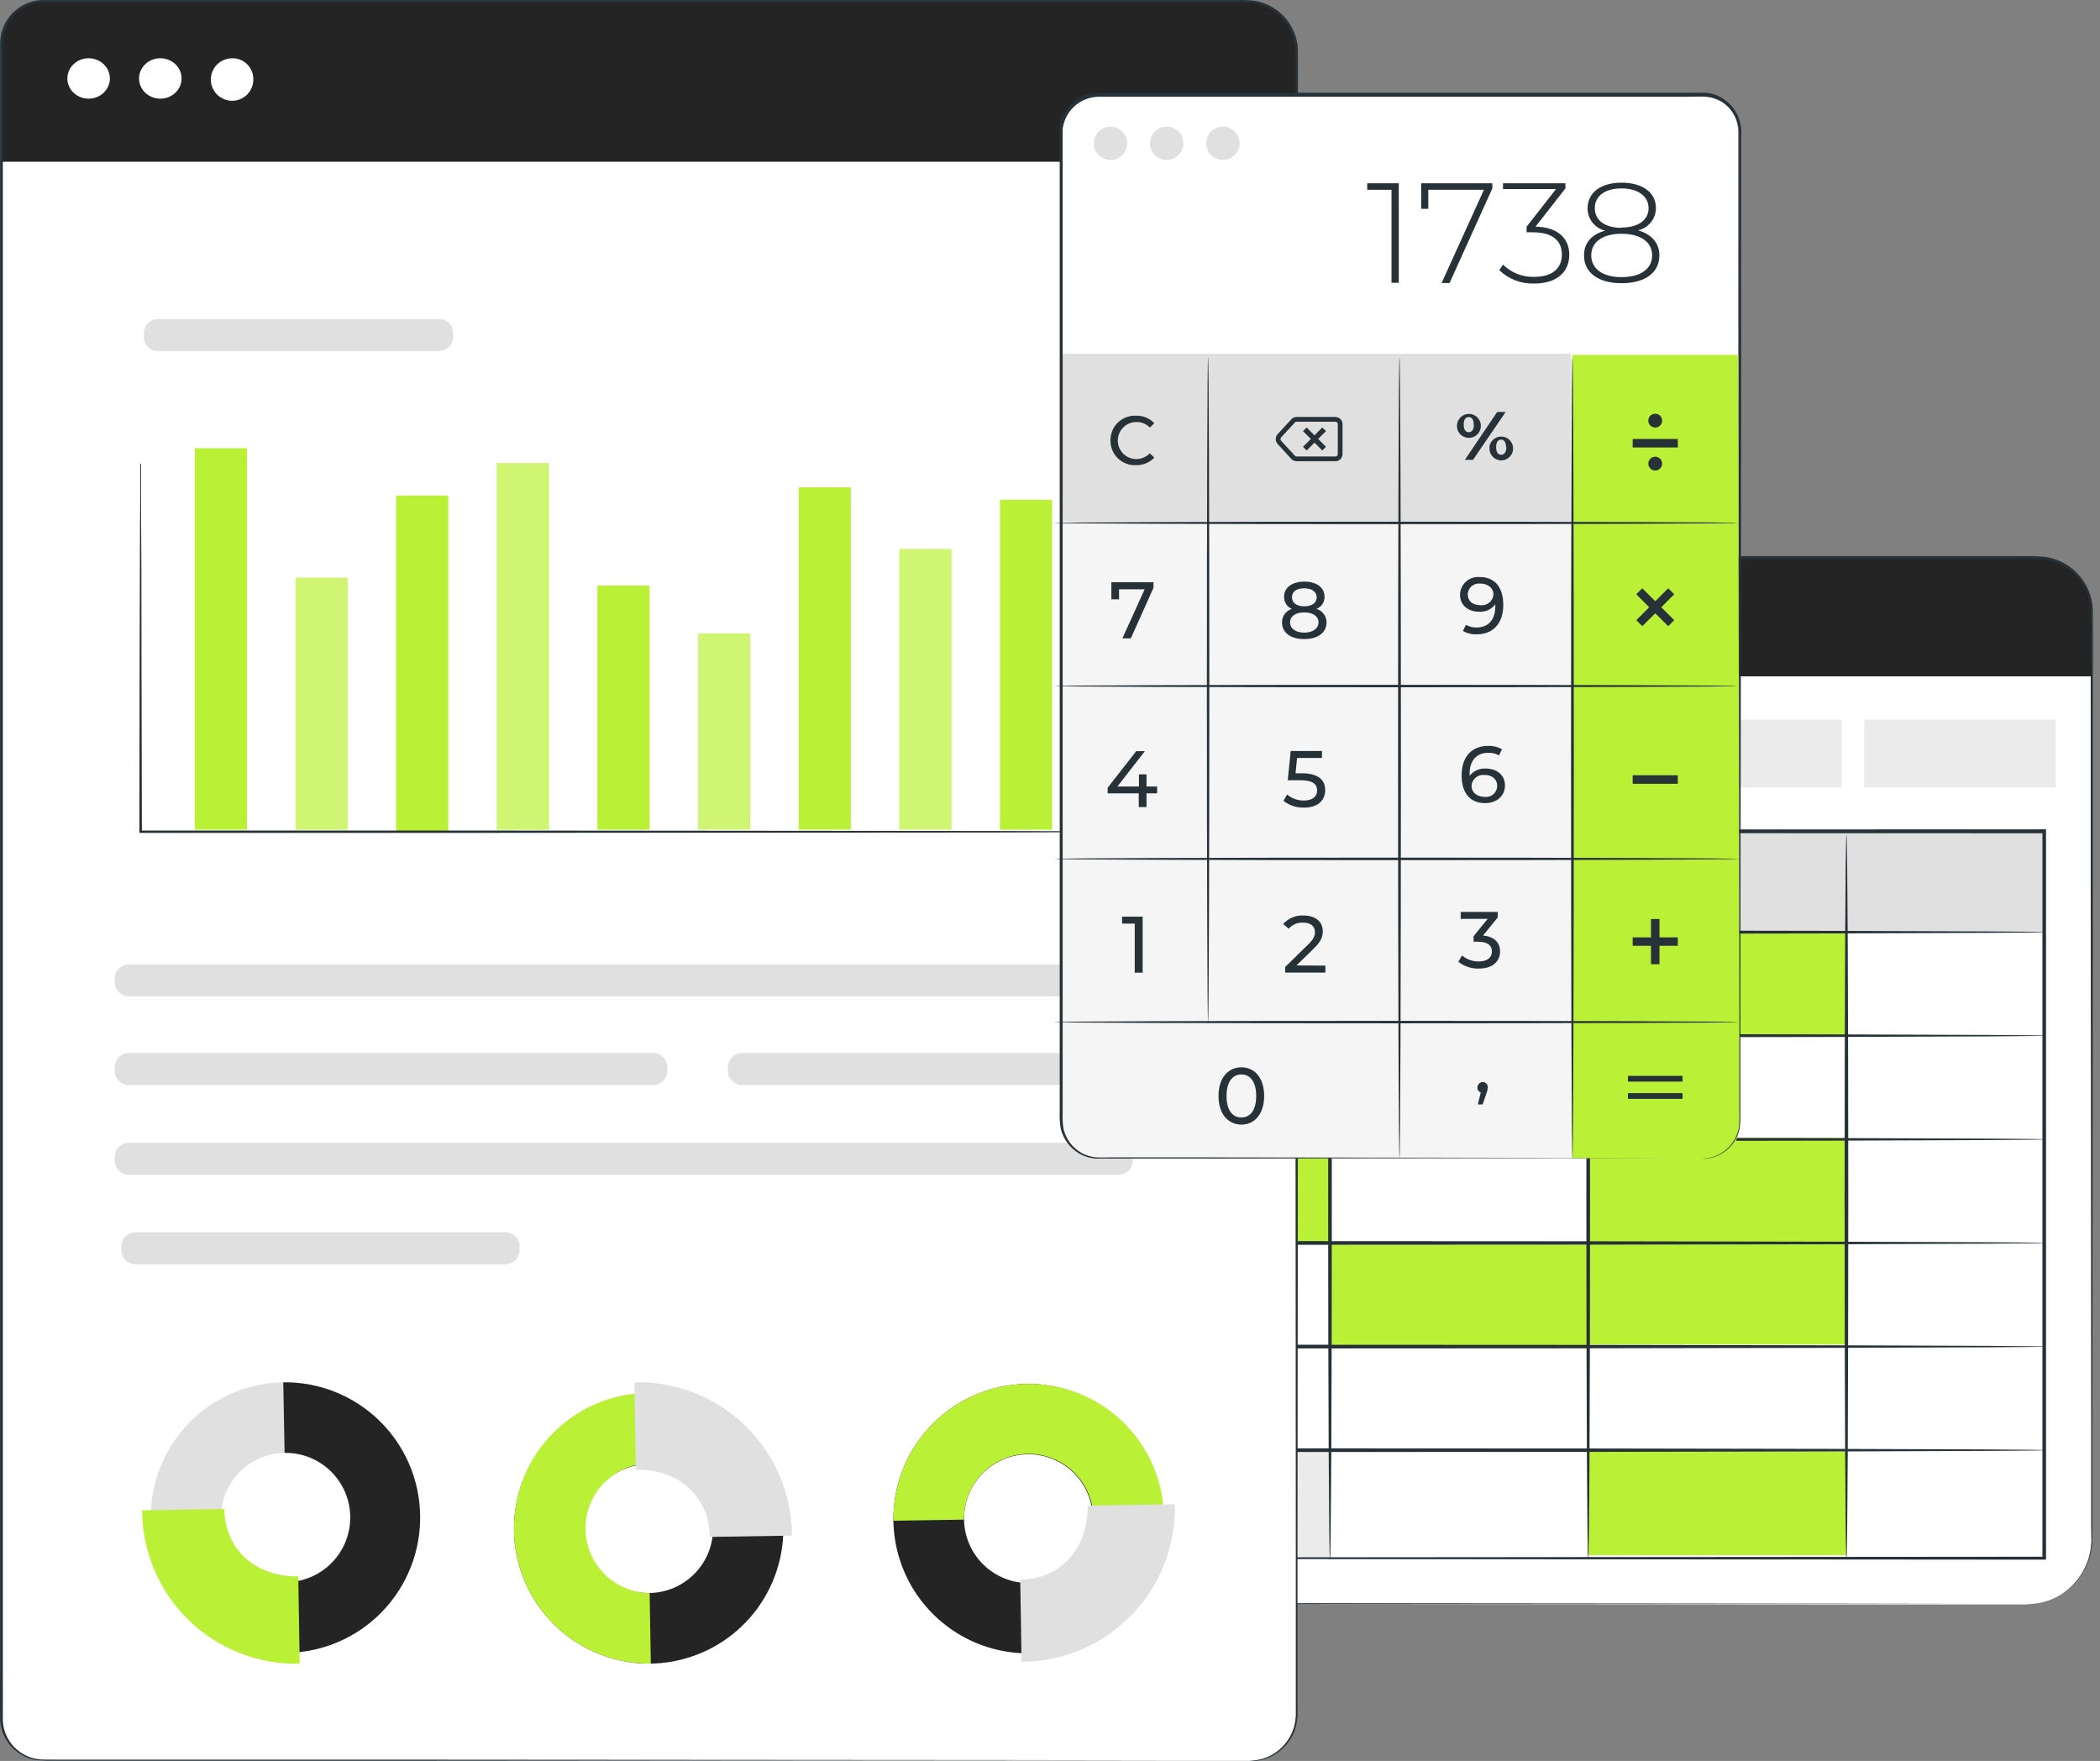 <svg xmlns="http://www.w3.org/2000/svg" width="99" height="83" viewBox="0 0 99 83" fill="none"><rect x="0" y="0" width="99" height="83" fill="#808080" stroke="none"/><path d="M26.613 26.279H96.028C96.368 26.279 96.704 26.346 97.017 26.476C97.331 26.606 97.616 26.796 97.856 27.036C98.096 27.276 98.286 27.561 98.416 27.875C98.546 28.188 98.613 28.524 98.613 28.864V72.539C98.613 73.356 98.288 74.141 97.71 74.719C97.132 75.297 96.348 75.622 95.53 75.622H27.208C26.869 75.622 26.532 75.555 26.218 75.425C25.904 75.295 25.619 75.104 25.379 74.864C25.139 74.624 24.948 74.339 24.818 74.025C24.688 73.711 24.621 73.374 24.621 73.035V28.268C24.621 27.74 24.831 27.233 25.204 26.86C25.578 26.486 26.085 26.276 26.613 26.276V26.279Z" fill="white"></path><path d="M50.525 43.932H38.352V48.816H50.525V43.932Z" fill="#BAF136"></path><path d="M87.044 43.932H74.872V48.816H87.044V43.932Z" fill="#BAF136"></path><path d="M87.044 53.635H74.872V58.518H87.044V53.635Z" fill="#BAF136"></path><path d="M87.044 58.486H74.872V63.369H87.044V58.486Z" fill="#BAF136"></path><path d="M62.7 53.723H50.527V58.606H62.7V53.723Z" fill="#BAF136"></path><path d="M74.851 58.666H62.679V63.549H74.851V58.666Z" fill="#BAF136"></path><path d="M62.7 68.349H50.527V73.429H62.7V68.349Z" fill="#EBEBEB"></path><path d="M87.044 68.417H74.872V73.3H87.044V68.417Z" fill="#BAF136"></path><path d="M96.367 39.165H30.64V43.938H96.367V39.165Z" fill="#E0E0E0"></path><path d="M38.355 39.165H26.831V73.536H38.355V39.165Z" fill="#E0E0E0"></path><path d="M38.52 73.697H26.66V38.993H38.52V73.697ZM26.996 73.364H38.187V39.324H26.996V73.364Z" fill="#E0E0E0"></path><path d="M26.613 26.28H96.028C96.368 26.28 96.704 26.347 97.018 26.477C97.331 26.607 97.616 26.797 97.856 27.038C98.096 27.277 98.287 27.562 98.416 27.876C98.546 28.189 98.613 28.526 98.613 28.865V31.877H24.619V28.269C24.619 28.008 24.671 27.749 24.771 27.508C24.872 27.266 25.019 27.047 25.204 26.862C25.389 26.677 25.609 26.531 25.851 26.431C26.092 26.331 26.351 26.28 26.613 26.28Z" fill="#242424"></path><path d="M38.355 33.918H26.962V37.121H38.355V33.918Z" fill="#EBEBEB"></path><path d="M50.674 33.918H39.688V37.121H50.674V33.918Z" fill="#EBEBEB"></path><path d="M62.723 33.918H51.737V37.121H62.723V33.918Z" fill="#EBEBEB"></path><path d="M74.772 33.918H63.786V37.121H74.772V33.918Z" fill="#EBEBEB"></path><path d="M86.821 33.918H75.835V37.121H86.821V33.918Z" fill="#EBEBEB"></path><path d="M96.915 33.918H87.884V37.121H96.915V33.918Z" fill="#EBEBEB"></path><path d="M26.831 73.434C26.831 73.434 26.946 73.434 27.169 73.434H28.163H32.008L46.41 73.413L96.367 73.373L96.286 73.454C96.286 62.854 96.286 51.261 96.286 39.189L96.372 39.275L26.838 39.254L26.901 39.189C26.901 49.753 26.875 58.312 26.867 64.234C26.867 67.197 26.854 69.5 26.852 71.056C26.852 71.838 26.852 72.433 26.852 72.841C26.852 73.242 26.852 73.452 26.852 73.452C26.852 73.452 26.852 73.25 26.852 72.854C26.852 72.457 26.852 71.859 26.852 71.082C26.852 69.521 26.852 67.223 26.833 64.26C26.833 58.328 26.815 49.755 26.799 39.176V39.113H26.865L96.398 39.089H96.456V39.165C96.456 51.235 96.456 62.83 96.456 73.431V73.512H96.375L46.363 73.473L31.979 73.449H28.153H27.161L26.831 73.434Z" fill="#263238"></path><path d="M96.498 43.935C96.498 43.982 80.93 44.022 61.731 44.022C42.532 44.022 26.962 43.982 26.962 43.935C26.962 43.888 42.524 43.848 61.731 43.848C80.938 43.848 96.498 43.888 96.498 43.935Z" fill="#263238"></path><path d="M96.498 48.814C96.498 48.861 80.93 48.901 61.731 48.901C42.532 48.901 26.962 48.869 26.962 48.814C26.962 48.759 42.524 48.728 61.731 48.728C80.938 48.728 96.498 48.767 96.498 48.814Z" fill="#263238"></path><path d="M96.498 53.702C96.498 53.749 80.93 53.788 61.731 53.788C42.532 53.788 26.962 53.749 26.962 53.702C26.962 53.654 42.524 53.615 61.731 53.615C80.938 53.615 96.498 53.654 96.498 53.702Z" fill="#263238"></path><path d="M96.498 58.585C96.498 58.632 80.93 58.671 61.731 58.671C42.532 58.671 26.962 58.635 26.962 58.585C26.962 58.535 42.524 58.498 61.731 58.498C80.938 58.498 96.498 58.54 96.498 58.585Z" fill="#263238"></path><path d="M96.498 63.468C96.498 63.515 80.93 63.555 61.731 63.555C42.532 63.555 26.962 63.515 26.962 63.468C26.962 63.421 42.524 63.382 61.731 63.382C80.938 63.382 96.498 63.421 96.498 63.468Z" fill="#263238"></path><path d="M96.498 68.351C96.498 68.399 80.93 68.438 61.731 68.438C42.532 68.438 26.962 68.399 26.962 68.351C26.962 68.304 42.524 68.265 61.731 68.265C80.938 68.265 96.498 68.304 96.498 68.351Z" fill="#263238"></path><path d="M38.352 73.539C38.305 73.539 38.266 65.885 38.266 56.45C38.266 47.014 38.305 39.357 38.352 39.357C38.399 39.357 38.439 47.009 38.439 56.45C38.439 65.89 38.402 73.539 38.352 73.539Z" fill="#263238"></path><path d="M50.538 73.433C50.49 73.433 50.451 65.802 50.451 56.393C50.451 46.984 50.49 39.353 50.538 39.353C50.585 39.353 50.624 46.981 50.624 56.393C50.624 65.805 50.574 73.433 50.538 73.433Z" fill="#263238"></path><path d="M62.7 73.539C62.652 73.539 62.613 65.885 62.613 56.45C62.613 47.014 62.652 39.357 62.7 39.357C62.747 39.357 62.786 47.009 62.786 56.45C62.786 65.89 62.747 73.539 62.7 73.539Z" fill="#263238"></path><path d="M74.872 73.539C74.825 73.539 74.785 65.885 74.785 56.45C74.785 47.014 74.825 39.357 74.872 39.357C74.919 39.357 74.959 47.009 74.959 56.45C74.959 65.89 74.922 73.539 74.872 73.539Z" fill="#263238"></path><path d="M87.047 73.539C87 73.539 86.96 65.885 86.96 56.45C86.96 47.014 87 39.357 87.047 39.357C87.094 39.357 87.133 47.009 87.133 56.45C87.133 65.89 87.094 73.539 87.047 73.539Z" fill="#263238"></path><path d="M28.948 29.081C28.944 29.219 28.899 29.353 28.82 29.466C28.74 29.579 28.629 29.666 28.5 29.717C28.371 29.767 28.23 29.779 28.095 29.75C27.96 29.721 27.836 29.653 27.739 29.554C27.642 29.456 27.576 29.331 27.55 29.195C27.523 29.059 27.537 28.918 27.59 28.79C27.643 28.663 27.732 28.553 27.847 28.475C27.961 28.398 28.096 28.355 28.234 28.354C28.329 28.354 28.423 28.373 28.51 28.41C28.598 28.447 28.677 28.501 28.743 28.568C28.809 28.636 28.862 28.716 28.897 28.804C28.932 28.892 28.95 28.986 28.948 29.081Z" fill="white"></path><path d="M31.346 29.081C31.342 29.219 31.297 29.354 31.217 29.467C31.137 29.58 31.026 29.667 30.896 29.718C30.767 29.768 30.626 29.779 30.491 29.749C30.355 29.72 30.231 29.651 30.134 29.551C30.038 29.452 29.973 29.326 29.947 29.19C29.922 29.054 29.937 28.913 29.991 28.785C30.045 28.657 30.135 28.548 30.251 28.471C30.366 28.395 30.502 28.354 30.641 28.354C30.735 28.355 30.828 28.375 30.914 28.412C31 28.45 31.078 28.504 31.144 28.571C31.21 28.639 31.261 28.718 31.296 28.806C31.331 28.893 31.348 28.987 31.346 29.081Z" fill="white"></path><path d="M33.745 29.081C33.74 29.219 33.696 29.354 33.616 29.467C33.536 29.58 33.424 29.667 33.295 29.718C33.165 29.768 33.024 29.779 32.889 29.749C32.753 29.72 32.629 29.651 32.533 29.551C32.436 29.452 32.371 29.326 32.345 29.19C32.32 29.054 32.335 28.913 32.389 28.785C32.443 28.657 32.533 28.548 32.649 28.471C32.764 28.395 32.9 28.354 33.039 28.354C33.133 28.355 33.226 28.375 33.312 28.412C33.398 28.45 33.477 28.504 33.542 28.571C33.608 28.639 33.659 28.718 33.694 28.806C33.729 28.893 33.746 28.987 33.745 29.081Z" fill="white"></path><path d="M95.533 75.636L95.69 75.623C95.845 75.617 96 75.597 96.152 75.566C96.672 75.456 97.156 75.213 97.555 74.861C97.953 74.509 98.254 74.059 98.427 73.556C98.474 73.44 98.492 73.314 98.529 73.191C98.554 73.061 98.573 72.929 98.584 72.797C98.603 72.535 98.584 72.241 98.584 71.947C98.584 70.766 98.584 69.409 98.584 67.875C98.584 61.743 98.571 52.874 98.563 41.914C98.563 39.175 98.563 36.307 98.563 33.313C98.563 31.817 98.563 30.287 98.563 28.739C98.532 28.156 98.3 27.602 97.906 27.171C97.511 26.74 96.979 26.46 96.401 26.378C96.004 26.347 95.605 26.337 95.207 26.349H74.63H27.487H26.699C26.447 26.342 26.195 26.383 25.957 26.47C25.72 26.556 25.503 26.689 25.317 26.859C25.132 27.03 24.982 27.235 24.876 27.464C24.77 27.692 24.711 27.939 24.703 28.191C24.703 28.453 24.703 28.715 24.703 28.965V48.699C24.703 56.571 24.703 64.18 24.703 71.438V72.795C24.675 73.235 24.754 73.676 24.931 74.08C25.11 74.475 25.387 74.816 25.736 75.072C26.084 75.329 26.493 75.491 26.922 75.545C27.14 75.562 27.358 75.567 27.576 75.56H42.125H60.055L86.013 75.584H93.071H94.908H95.535C95.535 75.584 95.323 75.584 94.908 75.584H93.071L86.013 75.597L60.055 75.618H42.125H32.139H27.576C27.354 75.624 27.131 75.618 26.909 75.6C26.455 75.547 26.022 75.379 25.652 75.111C25.282 74.842 24.988 74.483 24.797 74.067C24.614 73.646 24.532 73.188 24.558 72.729V71.438C24.558 64.194 24.558 56.584 24.558 48.699C24.558 44.756 24.558 40.746 24.558 36.669V28.965C24.558 28.702 24.558 28.44 24.558 28.178C24.575 27.773 24.712 27.382 24.951 27.055C25.19 26.728 25.521 26.479 25.902 26.341C26.154 26.25 26.421 26.207 26.689 26.212H27.476H74.62H95.197C95.6 26.202 96.004 26.212 96.406 26.244C96.81 26.3 97.195 26.451 97.529 26.685C97.861 26.913 98.135 27.214 98.331 27.566C98.527 27.917 98.64 28.309 98.66 28.71C98.676 30.269 98.66 31.791 98.66 33.289C98.66 36.28 98.66 39.147 98.66 41.89C98.66 52.85 98.642 61.719 98.639 67.851C98.639 69.384 98.639 70.741 98.639 71.924C98.639 72.22 98.639 72.501 98.626 72.776C98.614 72.909 98.595 73.042 98.569 73.172C98.541 73.298 98.506 73.421 98.463 73.543C98.314 73.972 98.072 74.364 97.755 74.689C97.32 75.129 96.765 75.431 96.16 75.558C96.006 75.586 95.851 75.603 95.695 75.608L95.533 75.636Z" fill="#263238"></path><path d="M2.021 0.06H58.729C59.041 0.06 59.351 0.122 59.639 0.241C59.928 0.361 60.19 0.536 60.41 0.757C60.631 0.978 60.806 1.241 60.925 1.53C61.044 1.818 61.104 2.128 61.104 2.44V80.803C61.102 81.385 60.869 81.941 60.458 82.352C60.046 82.763 59.489 82.993 58.907 82.994H2.042C1.515 82.994 1.009 82.785 0.636 82.412C0.263 82.039 0.053 81.533 0.053 81.005V2.025C0.057 1.505 0.265 1.006 0.633 0.639C1.002 0.271 1.5 0.063 2.021 0.06Z" fill="white"></path><path d="M2.021 0.06H58.729C59.041 0.06 59.351 0.122 59.639 0.241C59.928 0.361 60.19 0.536 60.41 0.757C60.631 0.978 60.806 1.241 60.925 1.53C61.044 1.818 61.104 2.128 61.104 2.44V7.625H0.053V2.038C0.053 1.516 0.26 1.014 0.629 0.643C0.998 0.272 1.498 0.063 2.021 0.06Z" fill="#242424"></path><path d="M4.178 4.651C4.731 4.651 5.18 4.224 5.18 3.698C5.18 3.172 4.731 2.746 4.178 2.746C3.624 2.746 3.176 3.172 3.176 3.698C3.176 4.224 3.624 4.651 4.178 4.651Z" fill="white"></path><path d="M7.558 4.651C8.111 4.651 8.56 4.224 8.56 3.698C8.56 3.172 8.111 2.746 7.558 2.746C7.004 2.746 6.555 3.172 6.555 3.698C6.555 4.224 7.004 4.651 7.558 4.651Z" fill="white"></path><path d="M11.942 3.699C11.952 3.899 11.902 4.097 11.798 4.269C11.694 4.44 11.541 4.576 11.358 4.66C11.176 4.743 10.973 4.77 10.775 4.737C10.578 4.704 10.395 4.612 10.249 4.474C10.104 4.336 10.004 4.157 9.961 3.961C9.919 3.766 9.936 3.561 10.011 3.375C10.085 3.189 10.214 3.03 10.38 2.918C10.546 2.806 10.742 2.746 10.942 2.746C11.201 2.74 11.451 2.837 11.639 3.016C11.826 3.194 11.935 3.44 11.942 3.699Z" fill="white"></path><path d="M11.643 21.126H9.184V39.105H11.643V21.126Z" fill="#BAF136"></path><path d="M16.39 27.23H13.931V39.104H16.39V27.23Z" fill="#BAF136"></path><path d="M21.134 23.356H18.675V39.191H21.134V23.356Z" fill="#BAF136"></path><path d="M25.878 21.823H23.419V39.106H25.878V21.823Z" fill="#BAF136"></path><path d="M30.622 27.599H28.163V39.105H30.622V27.599Z" fill="#BAF136"></path><path d="M35.368 29.852H32.91V39.101H35.368V29.852Z" fill="#BAF136"></path><path d="M40.112 22.971H37.654V39.103H40.112V22.971Z" fill="#BAF136"></path><path d="M44.856 25.877H42.398V39.102H44.856V25.877Z" fill="#BAF136"></path><path d="M49.6 23.556H47.142V39.105H49.6V23.556Z" fill="#BAF136"></path><path d="M54.347 28.511H51.889V39.104H54.347V28.511Z" fill="#BAF136"></path><g opacity="0.3"><path d="M16.39 27.23H13.931V39.104H16.39V27.23Z" fill="white"></path></g><g opacity="0.3"><path d="M25.878 21.817H23.419V39.101H25.878V21.817Z" fill="white"></path></g><g opacity="0.3"><path d="M35.368 29.853H32.91V39.102H35.368V29.853Z" fill="white"></path></g><g opacity="0.3"><path d="M44.856 25.876H42.398V39.101H44.856V25.876Z" fill="white"></path></g><g opacity="0.3"><path d="M54.347 28.507H51.889V39.099H54.347V28.507Z" fill="white"></path></g><path d="M6.65 21.823C6.65 21.823 6.65 21.852 6.65 21.904C6.65 21.957 6.65 22.041 6.65 22.143C6.65 22.358 6.65 22.668 6.65 23.077C6.65 23.898 6.65 25.092 6.665 26.611C6.665 29.66 6.679 34.003 6.689 39.206L6.631 39.146H22.934L46.754 39.167L53.969 39.188L55.932 39.201H56.457C56.572 39.201 56.63 39.201 56.63 39.201H56.457H55.932L53.969 39.214L46.754 39.238L22.934 39.256H6.631H6.571V39.196C6.571 34 6.589 29.658 6.595 26.601C6.595 25.082 6.608 23.888 6.613 23.067C6.613 22.66 6.613 22.348 6.613 22.132C6.613 22.03 6.613 21.951 6.613 21.894C6.623 21.869 6.636 21.845 6.65 21.823Z" fill="#263238"></path><path d="M20.695 15.034H7.45C7.079 15.034 6.778 15.335 6.778 15.706V15.874C6.778 16.245 7.079 16.546 7.45 16.546H20.695C21.066 16.546 21.367 16.245 21.367 15.874V15.706C21.367 15.335 21.066 15.034 20.695 15.034Z" fill="#E0E0E0"></path><path d="M52.725 45.455H6.08C5.709 45.455 5.408 45.755 5.408 46.126V46.294C5.408 46.665 5.709 46.966 6.08 46.966H52.725C53.096 46.966 53.397 46.665 53.397 46.294V46.126C53.397 45.755 53.096 45.455 52.725 45.455Z" fill="#E0E0E0"></path><path d="M52.725 53.86H6.08C5.709 53.86 5.408 54.161 5.408 54.532V54.7C5.408 55.071 5.709 55.372 6.08 55.372H52.725C53.096 55.372 53.397 55.071 53.397 54.7V54.532C53.397 54.161 53.096 53.86 52.725 53.86Z" fill="#E0E0E0"></path><path d="M30.787 49.633H6.08C5.709 49.633 5.408 49.934 5.408 50.305V50.473C5.408 50.844 5.709 51.145 6.08 51.145H30.787C31.158 51.145 31.459 50.844 31.459 50.473V50.305C31.459 49.934 31.158 49.633 30.787 49.633Z" fill="#E0E0E0"></path><path d="M52.413 49.633H34.985C34.614 49.633 34.313 49.934 34.313 50.305V50.473C34.313 50.844 34.614 51.145 34.985 51.145H52.413C52.784 51.145 53.085 50.844 53.085 50.473V50.305C53.085 49.934 52.784 49.633 52.413 49.633Z" fill="#E0E0E0"></path><path d="M23.823 58.079H6.395C6.024 58.079 5.723 58.38 5.723 58.751V58.919C5.723 59.29 6.024 59.59 6.395 59.59H23.823C24.194 59.59 24.495 59.29 24.495 58.919V58.751C24.495 58.38 24.194 58.079 23.823 58.079Z" fill="#E0E0E0"></path><path d="M58.907 82.992C59.151 82.985 59.393 82.942 59.624 82.864C59.962 82.743 60.265 82.542 60.508 82.278C60.751 82.013 60.925 81.694 61.017 81.347C61.078 81.105 61.102 80.856 61.088 80.607V79.77C61.088 79.188 61.088 78.547 61.088 77.855C61.088 76.469 61.088 74.876 61.088 73.074C61.088 65.879 61.075 55.47 61.067 42.61C61.067 36.179 61.067 29.134 61.067 21.572C61.067 17.79 61.067 13.883 61.067 9.85V2.963C61.067 2.7 61.067 2.438 61.051 2.176C60.991 1.665 60.766 1.189 60.408 0.819C60.046 0.45 59.572 0.213 59.06 0.145C58.798 0.121 58.535 0.113 58.273 0.121H57.485H2.157C1.706 0.095 1.26 0.23 0.899 0.502C0.537 0.774 0.284 1.165 0.184 1.606C0.133 1.902 0.116 2.203 0.134 2.503C0.134 3.728 0.134 4.944 0.134 6.151V27.488C0.134 36.743 0.134 45.669 0.134 54.174C0.134 62.678 0.134 70.759 0.134 78.314C0.134 79.258 0.134 80.2 0.134 81.124C0.161 81.576 0.347 82.005 0.659 82.334C0.97 82.659 1.383 82.867 1.829 82.921C2.047 82.942 2.278 82.934 2.506 82.937H7.193H17.287L47.751 82.958L56.034 82.971H58.188C58.674 82.971 58.923 82.971 58.923 82.971H58.188H56.034H47.751L17.287 82.995H2.491C2.262 82.995 2.037 82.995 1.801 82.979C1.326 82.922 0.887 82.701 0.559 82.354C0.231 82.007 0.036 81.556 0.006 81.079C-0.007 80.145 0.006 79.211 0.006 78.264C0.006 70.702 0.006 62.62 0.006 54.124C0.006 45.628 0.006 36.693 0.006 27.439V13.322C0.006 10.931 0.006 8.524 0.006 6.101V2.047C0.008 1.889 0.027 1.732 0.061 1.577C0.172 1.111 0.443 0.699 0.826 0.411C1.21 0.124 1.681 -0.021 2.16 0.003H57.488H58.275C58.542 -0.005 58.809 0.003 59.075 0.027C59.614 0.098 60.114 0.348 60.494 0.737C60.875 1.125 61.114 1.63 61.175 2.17C61.198 2.433 61.175 2.695 61.19 2.957V3.745C61.19 5.818 61.19 7.861 61.19 9.874C61.19 13.897 61.19 17.804 61.19 21.595C61.19 29.157 61.19 36.203 61.19 42.634C61.19 55.491 61.172 65.903 61.167 73.097C61.167 74.897 61.167 76.491 61.167 77.878C61.167 78.571 61.167 79.211 61.167 79.794V80.631C61.178 80.882 61.153 81.134 61.091 81.378C60.983 81.783 60.76 82.147 60.45 82.428C60.227 82.633 59.963 82.79 59.676 82.89C59.502 82.949 59.322 82.986 59.138 83L58.907 82.992Z" fill="#263238"></path><path d="M19.806 71.424C19.821 72.678 19.465 73.909 18.781 74.962C18.097 76.014 17.117 76.84 15.964 77.335C14.811 77.831 13.537 77.974 12.303 77.746C11.069 77.518 9.931 76.93 9.031 76.055C8.131 75.18 7.51 74.059 7.247 72.832C6.985 71.605 7.091 70.328 7.554 69.161C8.016 67.995 8.814 66.991 9.846 66.278C10.879 65.564 12.099 65.173 13.354 65.153C15.04 65.131 16.666 65.78 17.875 66.955C19.085 68.13 19.779 69.737 19.806 71.424ZM10.42 71.576C10.433 72.175 10.622 72.758 10.966 73.25C11.309 73.742 11.79 74.121 12.348 74.339C12.907 74.558 13.518 74.606 14.103 74.478C14.689 74.35 15.224 74.052 15.64 73.62C16.057 73.188 16.336 72.643 16.443 72.053C16.549 71.463 16.479 70.854 16.24 70.304C16.002 69.754 15.605 69.287 15.101 68.962C14.597 68.636 14.008 68.468 13.409 68.477C12.601 68.492 11.832 68.826 11.272 69.407C10.711 69.988 10.403 70.768 10.418 71.576H10.42Z" fill="#E0E0E0"></path><path d="M19.806 71.424C19.835 73.11 19.194 74.738 18.025 75.953C16.855 77.168 15.252 77.87 13.566 77.905L13.514 74.575C13.914 74.569 14.309 74.483 14.677 74.324C15.044 74.165 15.377 73.935 15.655 73.648C15.934 73.36 16.153 73.02 16.301 72.648C16.448 72.276 16.52 71.878 16.514 71.478C16.508 71.077 16.423 70.682 16.264 70.314C16.104 69.947 15.874 69.614 15.587 69.336C15.299 69.057 14.96 68.838 14.587 68.691C14.215 68.543 13.817 68.471 13.417 68.477L13.354 65.153C15.04 65.131 16.667 65.779 17.876 66.954C19.086 68.13 19.78 69.737 19.806 71.424Z" fill="#242424"></path><path d="M14.128 78.416C13.163 78.439 12.203 78.269 11.304 77.916C10.406 77.564 9.586 77.035 8.895 76.362C8.203 75.689 7.652 74.885 7.275 73.996C6.898 73.107 6.703 72.152 6.699 71.187L10.575 71.124C10.607 73.092 12.105 74.33 14.062 74.299L14.128 78.416Z" fill="#BAF136"></path><path d="M24.23 72.135C24.215 70.88 24.573 69.65 25.258 68.598C25.942 67.547 26.922 66.722 28.075 66.227C29.228 65.732 30.502 65.59 31.736 65.819C32.969 66.047 34.108 66.636 35.007 67.511C35.906 68.385 36.526 69.507 36.789 70.734C37.051 71.961 36.944 73.238 36.481 74.404C36.019 75.57 35.221 76.573 34.189 77.286C33.157 77.999 31.936 78.391 30.682 78.411C28.995 78.432 27.369 77.782 26.159 76.606C24.95 75.43 24.256 73.822 24.23 72.135ZM33.615 71.983C33.602 71.383 33.412 70.801 33.069 70.31C32.726 69.819 32.245 69.44 31.687 69.222C31.129 69.003 30.518 68.955 29.933 69.083C29.347 69.21 28.812 69.509 28.396 69.94C27.98 70.371 27.701 70.916 27.593 71.506C27.486 72.096 27.556 72.704 27.794 73.254C28.032 73.804 28.428 74.272 28.931 74.597C29.434 74.923 30.022 75.092 30.622 75.084C31.022 75.077 31.417 74.992 31.784 74.832C32.151 74.672 32.483 74.442 32.761 74.154C33.039 73.866 33.258 73.526 33.405 73.153C33.551 72.781 33.623 72.383 33.615 71.983Z" fill="#242424"></path><path d="M24.23 72.133C24.202 70.446 24.843 68.817 26.015 67.602C27.186 66.387 28.79 65.686 30.477 65.652L30.53 68.982C29.734 69.014 28.983 69.356 28.436 69.935C27.889 70.514 27.59 71.284 27.602 72.08C27.615 72.876 27.938 73.636 28.503 74.197C29.069 74.758 29.831 75.076 30.627 75.083L30.682 78.41C28.994 78.432 27.367 77.784 26.157 76.607C24.947 75.43 24.254 73.821 24.23 72.133Z" fill="#BAF136"></path><path d="M29.908 65.15C30.873 65.127 31.833 65.297 32.731 65.649C33.63 66.002 34.449 66.53 35.141 67.204C35.833 67.877 36.383 68.681 36.76 69.57C37.137 70.459 37.333 71.414 37.336 72.379L33.461 72.439C33.429 70.474 31.931 69.233 29.974 69.267L29.908 65.15Z" fill="#E0E0E0"></path><path d="M48.394 65.228C49.648 65.214 50.879 65.572 51.93 66.256C52.982 66.941 53.807 67.921 54.301 69.074C54.796 70.227 54.938 71.501 54.71 72.734C54.481 73.968 53.892 75.106 53.018 76.005C52.143 76.905 51.021 77.525 49.794 77.787C48.568 78.05 47.291 77.943 46.124 77.48C44.958 77.017 43.955 76.22 43.242 75.188C42.529 74.155 42.137 72.935 42.117 71.681C42.096 69.993 42.745 68.367 43.922 67.157C45.098 65.948 46.706 65.254 48.394 65.228ZM48.546 74.614C49.145 74.602 49.728 74.412 50.22 74.069C50.712 73.725 51.091 73.244 51.309 72.685C51.528 72.127 51.576 71.516 51.448 70.93C51.32 70.344 51.021 69.809 50.589 69.393C50.157 68.977 49.611 68.698 49.021 68.591C48.431 68.485 47.822 68.556 47.272 68.795C46.722 69.034 46.255 69.431 45.93 69.935C45.605 70.439 45.437 71.028 45.447 71.628C45.462 72.435 45.797 73.203 46.378 73.763C46.959 74.323 47.739 74.629 48.546 74.614Z" fill="#242424"></path><path d="M48.394 65.225C50.081 65.196 51.711 65.838 52.926 67.009C54.141 68.18 54.841 69.785 54.874 71.472L51.545 71.525C51.532 70.716 51.198 69.946 50.617 69.384C50.035 68.821 49.255 68.513 48.446 68.526C47.637 68.539 46.867 68.873 46.305 69.454C45.742 70.035 45.434 70.816 45.447 71.625L42.117 71.677C42.097 69.99 42.746 68.364 43.922 67.154C45.099 65.945 46.706 65.251 48.394 65.225Z" fill="#BAF136"></path><path d="M55.386 70.9C55.409 71.865 55.239 72.824 54.887 73.723C54.535 74.621 54.006 75.44 53.334 76.132C52.66 76.824 51.856 77.374 50.968 77.751C50.08 78.129 49.125 78.325 48.16 78.328L48.097 74.453C50.065 74.421 51.303 72.923 51.272 70.965L55.386 70.9Z" fill="#E0E0E0"></path><path d="M80.201 4.475H51.75C50.791 4.475 50.013 5.253 50.013 6.212V18.718C50.013 19.677 50.791 20.455 51.75 20.455H80.201C81.16 20.455 81.938 19.677 81.938 18.718V6.212C81.938 5.253 81.16 4.475 80.201 4.475Z" fill="white"></path><path d="M50.013 16.739H81.938V52.687C81.938 53.19 81.738 53.672 81.383 54.028C81.027 54.384 80.544 54.584 80.041 54.584H51.91C51.407 54.584 50.925 54.384 50.569 54.028C50.213 53.672 50.013 53.19 50.013 52.687V16.739Z" fill="#F5F5F5"></path><path d="M74.04 16.671H50.013V24.577H74.04V16.671Z" fill="#E0E0E0"></path><path d="M80.217 54.606C81.671 54.606 82.02 53.79 82.02 52.675L81.938 16.727H74.129V54.593L80.217 54.606Z" fill="#BAF136"></path><path d="M81.938 24.646C81.938 24.678 74.715 24.704 65.806 24.704C56.898 24.704 49.672 24.678 49.672 24.646C49.672 24.615 56.896 24.588 65.806 24.588C74.717 24.588 81.938 24.615 81.938 24.646Z" fill="#263238"></path><path d="M81.938 32.335C81.938 32.367 74.715 32.393 65.806 32.393C56.898 32.393 49.672 32.367 49.672 32.335C49.672 32.304 56.896 32.278 65.806 32.278C74.717 32.278 81.938 32.304 81.938 32.335Z" fill="#263238"></path><path d="M81.938 40.483C81.938 40.515 74.715 40.541 65.806 40.541C56.898 40.541 49.672 40.515 49.672 40.483C49.672 40.452 56.896 40.423 65.806 40.423C74.717 40.423 81.938 40.449 81.938 40.483Z" fill="#263238"></path><path d="M81.938 48.174C81.938 48.206 74.715 48.232 65.806 48.232C56.898 48.232 49.672 48.206 49.672 48.174C49.672 48.143 56.896 48.116 65.806 48.116C74.717 48.116 81.938 48.143 81.938 48.174Z" fill="#263238"></path><path d="M56.953 48.172C56.919 48.172 56.896 41.158 56.896 32.509C56.896 23.861 56.919 16.847 56.953 16.847C56.987 16.847 57.011 23.858 57.011 32.509C57.011 41.16 56.985 48.172 56.953 48.172Z" fill="#263238"></path><path d="M65.977 54.604C65.94 54.604 65.909 46.152 65.909 35.727C65.909 25.303 65.94 16.835 65.977 16.835C66.014 16.835 66.043 25.287 66.043 35.727C66.043 46.168 66.011 54.604 65.977 54.604Z" fill="#263238"></path><path d="M74.13 54.592C74.093 54.592 74.064 46.143 74.064 35.721C74.064 25.299 74.093 16.847 74.13 16.847C74.166 16.847 74.195 25.296 74.195 35.721C74.195 46.146 74.164 54.592 74.13 54.592Z" fill="#263238"></path><path d="M54.379 27.442V27.705L53.311 30.087H52.913L53.962 27.776H52.755V28.248H52.393V27.442H54.379Z" fill="#263238"></path><path d="M62.537 29.335C62.537 29.813 62.13 30.122 61.487 30.122C60.845 30.122 60.438 29.823 60.438 29.335C60.436 29.193 60.481 29.054 60.565 28.939C60.649 28.825 60.769 28.741 60.905 28.7C60.793 28.654 60.697 28.575 60.631 28.473C60.565 28.371 60.532 28.252 60.535 28.131C60.535 27.69 60.916 27.414 61.485 27.414C62.054 27.414 62.443 27.677 62.443 28.131C62.445 28.253 62.409 28.374 62.341 28.476C62.272 28.578 62.174 28.656 62.059 28.7C62.198 28.739 62.319 28.822 62.405 28.937C62.492 29.052 62.538 29.192 62.537 29.335ZM62.159 29.335C62.159 29.046 61.897 28.865 61.485 28.865C61.073 28.865 60.818 29.046 60.818 29.335C60.818 29.624 61.081 29.818 61.485 29.818C61.889 29.818 62.159 29.621 62.159 29.322V29.335ZM60.908 28.154C60.908 28.417 61.123 28.577 61.485 28.577C61.847 28.577 62.073 28.417 62.073 28.154C62.073 27.892 61.839 27.729 61.485 27.729C61.131 27.729 60.908 27.879 60.908 28.141V28.154Z" fill="#263238"></path><path d="M70.868 28.515C70.868 29.415 70.359 29.898 69.622 29.898C69.393 29.908 69.166 29.854 68.966 29.743L69.107 29.449C69.261 29.54 69.438 29.584 69.616 29.575C70.141 29.575 70.493 29.239 70.493 28.578V28.484C70.404 28.601 70.288 28.694 70.155 28.755C70.022 28.816 69.875 28.843 69.729 28.833C69.204 28.833 68.829 28.518 68.829 28.032C68.831 27.915 68.857 27.799 68.906 27.692C68.954 27.585 69.025 27.489 69.112 27.411C69.2 27.333 69.302 27.273 69.414 27.237C69.526 27.2 69.644 27.187 69.761 27.198C70.469 27.198 70.868 27.673 70.868 28.515ZM70.406 28.014C70.406 27.752 70.186 27.505 69.776 27.505C69.704 27.497 69.631 27.504 69.561 27.526C69.491 27.548 69.427 27.584 69.372 27.632C69.317 27.681 69.273 27.74 69.243 27.806C69.212 27.872 69.195 27.944 69.194 28.017C69.194 28.326 69.425 28.526 69.795 28.526C69.869 28.535 69.944 28.528 70.016 28.507C70.087 28.485 70.153 28.45 70.211 28.402C70.268 28.354 70.315 28.295 70.348 28.228C70.382 28.162 70.402 28.089 70.406 28.014Z" fill="#263238"></path><path d="M68.688 20.015C68.699 19.907 68.741 19.804 68.81 19.719C68.878 19.634 68.97 19.571 69.073 19.537C69.177 19.503 69.288 19.5 69.394 19.528C69.499 19.556 69.594 19.614 69.668 19.695C69.741 19.776 69.789 19.876 69.806 19.984C69.823 20.092 69.809 20.202 69.764 20.302C69.72 20.402 69.648 20.486 69.556 20.546C69.465 20.605 69.358 20.637 69.249 20.637C69.17 20.638 69.092 20.621 69.019 20.589C68.947 20.558 68.882 20.511 68.829 20.452C68.776 20.393 68.736 20.324 68.712 20.249C68.687 20.173 68.679 20.094 68.688 20.015ZM69.475 20.015C69.475 19.771 69.38 19.656 69.239 19.656C69.097 19.656 69.002 19.776 69.002 20.015C69.002 20.254 69.1 20.372 69.239 20.372C69.378 20.372 69.485 20.257 69.485 20.015H69.475ZM70.582 19.417H70.981L69.441 21.674H69.058L70.582 19.417ZM70.212 21.078C70.224 20.97 70.266 20.868 70.335 20.784C70.403 20.7 70.495 20.637 70.598 20.604C70.701 20.571 70.812 20.568 70.916 20.596C71.021 20.624 71.115 20.682 71.188 20.763C71.26 20.844 71.308 20.944 71.325 21.051C71.342 21.158 71.327 21.267 71.283 21.367C71.239 21.466 71.167 21.55 71.076 21.609C70.986 21.668 70.879 21.7 70.771 21.7C70.693 21.699 70.616 21.681 70.545 21.649C70.474 21.616 70.41 21.569 70.359 21.511C70.307 21.452 70.268 21.383 70.245 21.309C70.221 21.234 70.214 21.156 70.223 21.078H70.212ZM70.999 21.078C70.999 20.839 70.907 20.721 70.766 20.721C70.624 20.721 70.53 20.837 70.53 21.078C70.53 21.319 70.627 21.435 70.766 21.435C70.905 21.435 71.015 21.317 71.015 21.078H70.999Z" fill="#263238"></path><path d="M52.351 20.754C52.349 20.598 52.379 20.443 52.439 20.298C52.5 20.154 52.589 20.023 52.701 19.915C52.814 19.806 52.947 19.721 53.094 19.666C53.24 19.611 53.397 19.587 53.553 19.594C53.714 19.588 53.874 19.616 54.023 19.677C54.172 19.738 54.306 19.831 54.416 19.949L54.206 20.153C54.124 20.067 54.025 19.999 53.914 19.953C53.804 19.908 53.685 19.887 53.566 19.891C53.421 19.892 53.279 19.928 53.152 19.997C53.025 20.066 52.917 20.166 52.838 20.287C52.758 20.408 52.711 20.547 52.699 20.691C52.686 20.835 52.71 20.98 52.768 21.113C52.826 21.246 52.916 21.362 53.029 21.452C53.143 21.541 53.277 21.601 53.42 21.625C53.562 21.65 53.709 21.639 53.846 21.593C53.983 21.548 54.107 21.468 54.206 21.363L54.416 21.568C54.306 21.686 54.171 21.779 54.022 21.84C53.873 21.902 53.712 21.931 53.55 21.924C53.393 21.932 53.236 21.907 53.09 21.851C52.943 21.795 52.809 21.709 52.697 21.6C52.584 21.49 52.495 21.358 52.436 21.213C52.377 21.067 52.348 20.911 52.351 20.754Z" fill="#263238"></path><path d="M54.55 37.393H54.049V38.041H53.684V37.393H52.217V37.13L53.566 35.404H53.973L52.679 37.07H53.694V36.498H54.049V37.07H54.55V37.393Z" fill="#263238"></path><path d="M62.474 37.243C62.474 37.7 62.149 38.067 61.474 38.067C61.124 38.076 60.781 37.962 60.506 37.744L60.679 37.448C60.898 37.635 61.178 37.736 61.466 37.731C61.868 37.731 62.094 37.545 62.094 37.259C62.094 36.973 61.905 36.776 61.306 36.776H60.708L60.847 35.396H62.322V35.724H61.149L61.075 36.448H61.372C62.164 36.448 62.474 36.776 62.474 37.243Z" fill="#263238"></path><path d="M70.949 37.022C70.949 37.531 70.537 37.854 70.013 37.854C69.304 37.854 68.905 37.379 68.905 36.542C68.905 35.639 69.414 35.156 70.152 35.156C70.38 35.148 70.607 35.202 70.808 35.311L70.666 35.605C70.512 35.517 70.337 35.474 70.159 35.482C69.635 35.482 69.281 35.818 69.281 36.476C69.278 36.508 69.278 36.539 69.281 36.571C69.368 36.455 69.484 36.362 69.616 36.302C69.748 36.242 69.894 36.215 70.039 36.224C70.566 36.222 70.949 36.534 70.949 37.022ZM70.582 37.035C70.582 36.728 70.348 36.526 69.978 36.526C69.904 36.518 69.828 36.526 69.756 36.548C69.685 36.571 69.618 36.608 69.561 36.657C69.504 36.706 69.458 36.766 69.426 36.834C69.393 36.902 69.375 36.976 69.372 37.051C69.372 37.313 69.59 37.56 69.997 37.56C70.071 37.569 70.145 37.561 70.216 37.539C70.287 37.516 70.352 37.479 70.408 37.429C70.463 37.38 70.507 37.319 70.537 37.251C70.567 37.183 70.582 37.109 70.582 37.035Z" fill="#263238"></path><path d="M53.868 43.205V45.845H53.495V43.533H52.899V43.205H53.868Z" fill="#263238"></path><path d="M62.482 45.512V45.84H60.585V45.578L61.658 44.528C61.939 44.266 61.991 44.09 61.991 43.925C61.991 43.662 61.797 43.486 61.43 43.486C61.303 43.48 61.176 43.502 61.058 43.552C60.941 43.601 60.837 43.677 60.753 43.773L60.49 43.552C60.611 43.417 60.76 43.311 60.928 43.242C61.095 43.172 61.275 43.141 61.456 43.151C62.004 43.151 62.359 43.434 62.359 43.888C62.359 44.15 62.285 44.373 61.926 44.717L61.12 45.504L62.482 45.512Z" fill="#263238"></path><path d="M70.718 44.844C70.718 45.29 70.39 45.652 69.719 45.652C69.368 45.662 69.026 45.549 68.751 45.332L68.924 45.033C69.142 45.22 69.423 45.321 69.711 45.316C70.107 45.316 70.333 45.135 70.333 44.849C70.333 44.563 70.133 44.387 69.682 44.387H69.469V44.125L70.133 43.309H68.863V42.981H70.606V43.243L69.915 44.096C70.456 44.141 70.718 44.442 70.718 44.844Z" fill="#263238"></path><path d="M57.444 51.657C57.444 50.797 57.903 50.306 58.523 50.306C59.142 50.306 59.596 50.797 59.596 51.657C59.596 52.518 59.136 53.006 58.523 53.006C57.908 53.006 57.444 52.515 57.444 51.657ZM59.221 51.657C59.221 50.98 58.932 50.642 58.523 50.642C58.113 50.642 57.822 50.98 57.822 51.657C57.822 52.334 58.108 52.67 58.523 52.67C58.937 52.67 59.221 52.331 59.221 51.657Z" fill="#263238"></path><path d="M70.138 51.269C70.132 51.359 70.11 51.448 70.073 51.531L69.897 52.056H69.669L69.808 51.494C69.76 51.477 69.719 51.445 69.691 51.403C69.663 51.361 69.648 51.311 69.65 51.261C69.65 51.191 69.678 51.124 69.727 51.075C69.776 51.026 69.843 50.998 69.913 50.998C69.946 51.001 69.978 51.01 70.007 51.024C70.036 51.039 70.062 51.06 70.083 51.085C70.104 51.111 70.12 51.14 70.13 51.171C70.139 51.203 70.142 51.236 70.138 51.269Z" fill="#263238"></path><path d="M79.32 50.71H76.746V50.98H79.32V50.71Z" fill="#263238"></path><path d="M79.32 51.523H76.746V51.793H79.32V51.523Z" fill="#263238"></path><path d="M78.997 44.278H77.068V44.48H78.997V44.278Z" fill="#263238"></path><path d="M79.097 44.578H76.969V44.182H79.097V44.578Z" fill="#263238"></path><path d="M77.932 43.418V45.346H78.134V43.418H77.932Z" fill="#263238"></path><path d="M78.233 45.445H77.832V43.317H78.233V45.445Z" fill="#263238"></path><path d="M78.926 28.01L78.643 27.727L78.034 28.338L77.422 27.727L77.139 28.01L77.748 28.621L77.139 29.23L77.422 29.513L78.034 28.905L78.643 29.513L78.926 29.23L78.317 28.621L78.926 28.01Z" fill="#263238"></path><path d="M78.997 36.645H77.068V36.847H78.997V36.645Z" fill="#263238"></path><path d="M79.097 36.942H76.969V36.541H79.097V36.942Z" fill="#263238"></path><path d="M78.997 20.782H77.068V20.984H78.997V20.782Z" fill="#263238"></path><path d="M79.097 21.091H76.969V20.69H79.097V21.091Z" fill="#263238"></path><path d="M78.357 19.824C78.357 19.888 78.338 19.952 78.303 20.006C78.267 20.059 78.217 20.102 78.157 20.127C78.097 20.151 78.032 20.158 77.969 20.146C77.905 20.133 77.847 20.102 77.801 20.056C77.756 20.011 77.725 19.953 77.712 19.889C77.7 19.826 77.706 19.76 77.731 19.701C77.756 19.641 77.798 19.59 77.852 19.555C77.906 19.519 77.969 19.5 78.034 19.501C78.12 19.501 78.202 19.535 78.262 19.596C78.323 19.656 78.357 19.738 78.357 19.824Z" fill="#263238"></path><path d="M78.357 21.881C78.349 21.962 78.312 22.037 78.252 22.092C78.192 22.147 78.114 22.177 78.033 22.177C77.951 22.177 77.873 22.147 77.813 22.092C77.753 22.037 77.716 21.962 77.709 21.881C77.704 21.836 77.71 21.791 77.724 21.748C77.739 21.705 77.762 21.666 77.793 21.632C77.823 21.599 77.86 21.572 77.901 21.554C77.943 21.536 77.987 21.526 78.033 21.526C78.078 21.526 78.123 21.536 78.164 21.554C78.205 21.572 78.242 21.599 78.273 21.632C78.303 21.666 78.326 21.705 78.341 21.748C78.355 21.791 78.361 21.836 78.357 21.881Z" fill="#263238"></path><path d="M62.511 20.32L62.338 20.149L61.968 20.519L61.6 20.149L61.427 20.32L61.797 20.69L61.427 21.06L61.6 21.233L61.968 20.863L62.338 21.233L62.511 21.06L62.141 20.69L62.511 20.32Z" fill="#263238"></path><path d="M62.959 21.739H61.123C61.078 21.739 61.033 21.729 60.991 21.711C60.95 21.693 60.913 21.667 60.881 21.634L60.231 20.926C60.174 20.862 60.142 20.78 60.142 20.695C60.142 20.61 60.174 20.527 60.231 20.464L60.881 19.758C60.912 19.725 60.949 19.698 60.991 19.68C61.032 19.662 61.077 19.653 61.123 19.653H62.959C63.003 19.654 63.047 19.663 63.087 19.68C63.127 19.697 63.164 19.721 63.194 19.753C63.225 19.784 63.249 19.821 63.266 19.861C63.282 19.902 63.291 19.945 63.29 19.989V21.403C63.291 21.447 63.282 21.491 63.266 21.531C63.249 21.572 63.225 21.608 63.194 21.64C63.164 21.671 63.127 21.696 63.087 21.713C63.047 21.73 63.003 21.739 62.959 21.739ZM61.123 19.876C61.108 19.876 61.094 19.879 61.081 19.885C61.068 19.891 61.056 19.9 61.047 19.91L60.396 20.616C60.377 20.638 60.367 20.667 60.367 20.696C60.367 20.726 60.377 20.754 60.396 20.776L61.047 21.482C61.056 21.493 61.068 21.501 61.081 21.507C61.094 21.513 61.108 21.516 61.123 21.516H62.959C62.974 21.516 62.988 21.513 63.002 21.507C63.015 21.501 63.027 21.492 63.037 21.482C63.047 21.471 63.054 21.459 63.06 21.446C63.065 21.432 63.068 21.418 63.067 21.403V19.989C63.068 19.974 63.065 19.96 63.06 19.947C63.054 19.933 63.047 19.921 63.037 19.91C63.027 19.9 63.015 19.891 63.002 19.886C62.988 19.88 62.974 19.877 62.959 19.876H61.123Z" fill="#263238"></path><path d="M65.943 8.638V13.329H65.599V8.945H64.455V8.638H65.943Z" fill="#263238"></path><path d="M70.354 8.638V8.879L68.336 13.34H67.961L69.957 8.945H67.334V9.842H66.998V8.638H70.354Z" fill="#263238"></path><path d="M73.98 12.009C73.98 12.797 73.416 13.363 72.337 13.363C72.033 13.376 71.73 13.326 71.445 13.218C71.16 13.11 70.901 12.945 70.682 12.734L70.855 12.471C71.049 12.664 71.281 12.814 71.536 12.913C71.791 13.013 72.064 13.059 72.337 13.049C73.182 13.049 73.631 12.644 73.631 11.999C73.631 11.353 73.201 10.949 72.264 10.949H71.967V10.687L73.355 8.911H70.855V8.638H73.799V8.879L72.39 10.682C73.455 10.708 73.98 11.243 73.98 12.009Z" fill="#263238"></path><path d="M78.228 12.037C78.228 12.855 77.551 13.348 76.444 13.348C75.337 13.348 74.675 12.845 74.675 12.037C74.675 11.449 75.037 11.039 75.675 10.871C75.438 10.817 75.227 10.683 75.075 10.492C74.924 10.302 74.842 10.065 74.843 9.822C74.843 9.071 75.473 8.61 76.444 8.61C77.415 8.61 78.065 9.061 78.065 9.806C78.065 10.051 77.981 10.288 77.827 10.479C77.674 10.67 77.46 10.803 77.221 10.856C77.861 11.039 78.228 11.454 78.228 12.037ZM77.887 12.037C77.887 11.415 77.349 11.018 76.444 11.018C75.539 11.018 75.016 11.415 75.016 12.037C75.016 12.658 75.541 13.062 76.444 13.062C77.346 13.062 77.887 12.669 77.887 12.037ZM76.444 10.725C77.231 10.725 77.719 10.368 77.719 9.811C77.719 9.255 77.223 8.88 76.444 8.88C75.665 8.88 75.184 9.237 75.184 9.806C75.184 10.376 75.646 10.738 76.444 10.738V10.725Z" fill="#263238"></path><path d="M52.351 7.542C52.786 7.542 53.138 7.19 53.138 6.755C53.138 6.32 52.786 5.968 52.351 5.968C51.916 5.968 51.564 6.32 51.564 6.755C51.564 7.19 51.916 7.542 52.351 7.542Z" fill="#E0E0E0"></path><path d="M55.001 7.542C55.436 7.542 55.788 7.19 55.788 6.755C55.788 6.32 55.436 5.968 55.001 5.968C54.566 5.968 54.214 6.32 54.214 6.755C54.214 7.19 54.566 7.542 55.001 7.542Z" fill="#E0E0E0"></path><path d="M58.438 6.755C58.438 6.911 58.392 7.063 58.306 7.192C58.219 7.322 58.096 7.423 57.953 7.482C57.809 7.542 57.65 7.557 57.498 7.527C57.345 7.497 57.205 7.422 57.095 7.312C56.985 7.202 56.91 7.061 56.879 6.909C56.849 6.756 56.864 6.598 56.924 6.454C56.984 6.31 57.084 6.187 57.214 6.101C57.343 6.014 57.496 5.968 57.651 5.968C57.86 5.968 58.06 6.051 58.208 6.198C58.356 6.346 58.438 6.546 58.438 6.755Z" fill="#E0E0E0"></path><path d="M80.238 54.606H80.343C80.447 54.599 80.549 54.584 80.65 54.559C81.046 54.461 81.397 54.229 81.642 53.903C81.823 53.665 81.941 53.385 81.983 53.089C82.001 52.915 82.008 52.739 82.001 52.564C82.001 52.383 82.001 52.194 82.001 51.998C82.001 51.21 82.001 50.308 82.001 49.287C82.001 45.207 81.988 39.316 81.978 32.011C81.967 24.706 81.978 16.034 81.978 6.391C81.997 6.097 81.942 5.803 81.817 5.536C81.693 5.269 81.502 5.038 81.264 4.864C81.016 4.691 80.728 4.587 80.427 4.562C80.136 4.539 79.816 4.562 79.511 4.562H51.797C51.461 4.565 51.133 4.666 50.854 4.852C50.574 5.039 50.355 5.303 50.223 5.612C50.161 5.766 50.119 5.928 50.097 6.092C50.097 6.255 50.097 6.431 50.097 6.601V11.697C50.097 14.408 50.097 17.077 50.097 19.702C50.097 24.95 50.097 30.012 50.097 34.834C50.097 39.657 50.097 44.239 50.097 48.529C50.097 49.601 50.097 50.651 50.097 51.678V52.465C50.083 52.715 50.097 52.965 50.139 53.212C50.195 53.451 50.3 53.675 50.447 53.87C50.594 54.065 50.781 54.227 50.994 54.346C51.207 54.462 51.441 54.531 51.682 54.551C51.918 54.564 52.17 54.551 52.411 54.551H56.659L73.933 54.572H78.629L73.933 54.585L56.659 54.606H52.383C52.138 54.606 51.9 54.606 51.645 54.606C51.389 54.587 51.141 54.514 50.916 54.391C50.689 54.265 50.491 54.094 50.334 53.887C50.177 53.681 50.065 53.444 50.005 53.191C49.961 52.936 49.945 52.676 49.958 52.417V51.63C49.958 50.596 49.958 49.547 49.958 48.481C49.958 44.191 49.958 39.61 49.958 34.787C49.958 29.965 49.958 24.903 49.958 19.655V6.536C49.949 6.361 49.949 6.186 49.958 6.011C50.007 5.559 50.221 5.14 50.561 4.838C50.9 4.535 51.34 4.368 51.795 4.371H79.511C79.823 4.371 80.12 4.371 80.44 4.371C80.757 4.406 81.058 4.522 81.316 4.709C81.58 4.9 81.789 5.156 81.923 5.453C82.058 5.749 82.113 6.075 82.083 6.399C82.083 16.042 82.083 24.725 82.067 32.019C82.051 39.314 82.051 45.215 82.046 49.295C82.046 50.316 82.046 51.221 82.046 52.005C82.046 52.202 82.046 52.391 82.046 52.572C82.053 52.748 82.045 52.923 82.022 53.097C81.971 53.452 81.813 53.783 81.57 54.046C81.327 54.31 81.01 54.494 80.66 54.574C80.559 54.599 80.455 54.613 80.351 54.616L80.238 54.606Z" fill="#263238"></path></svg>